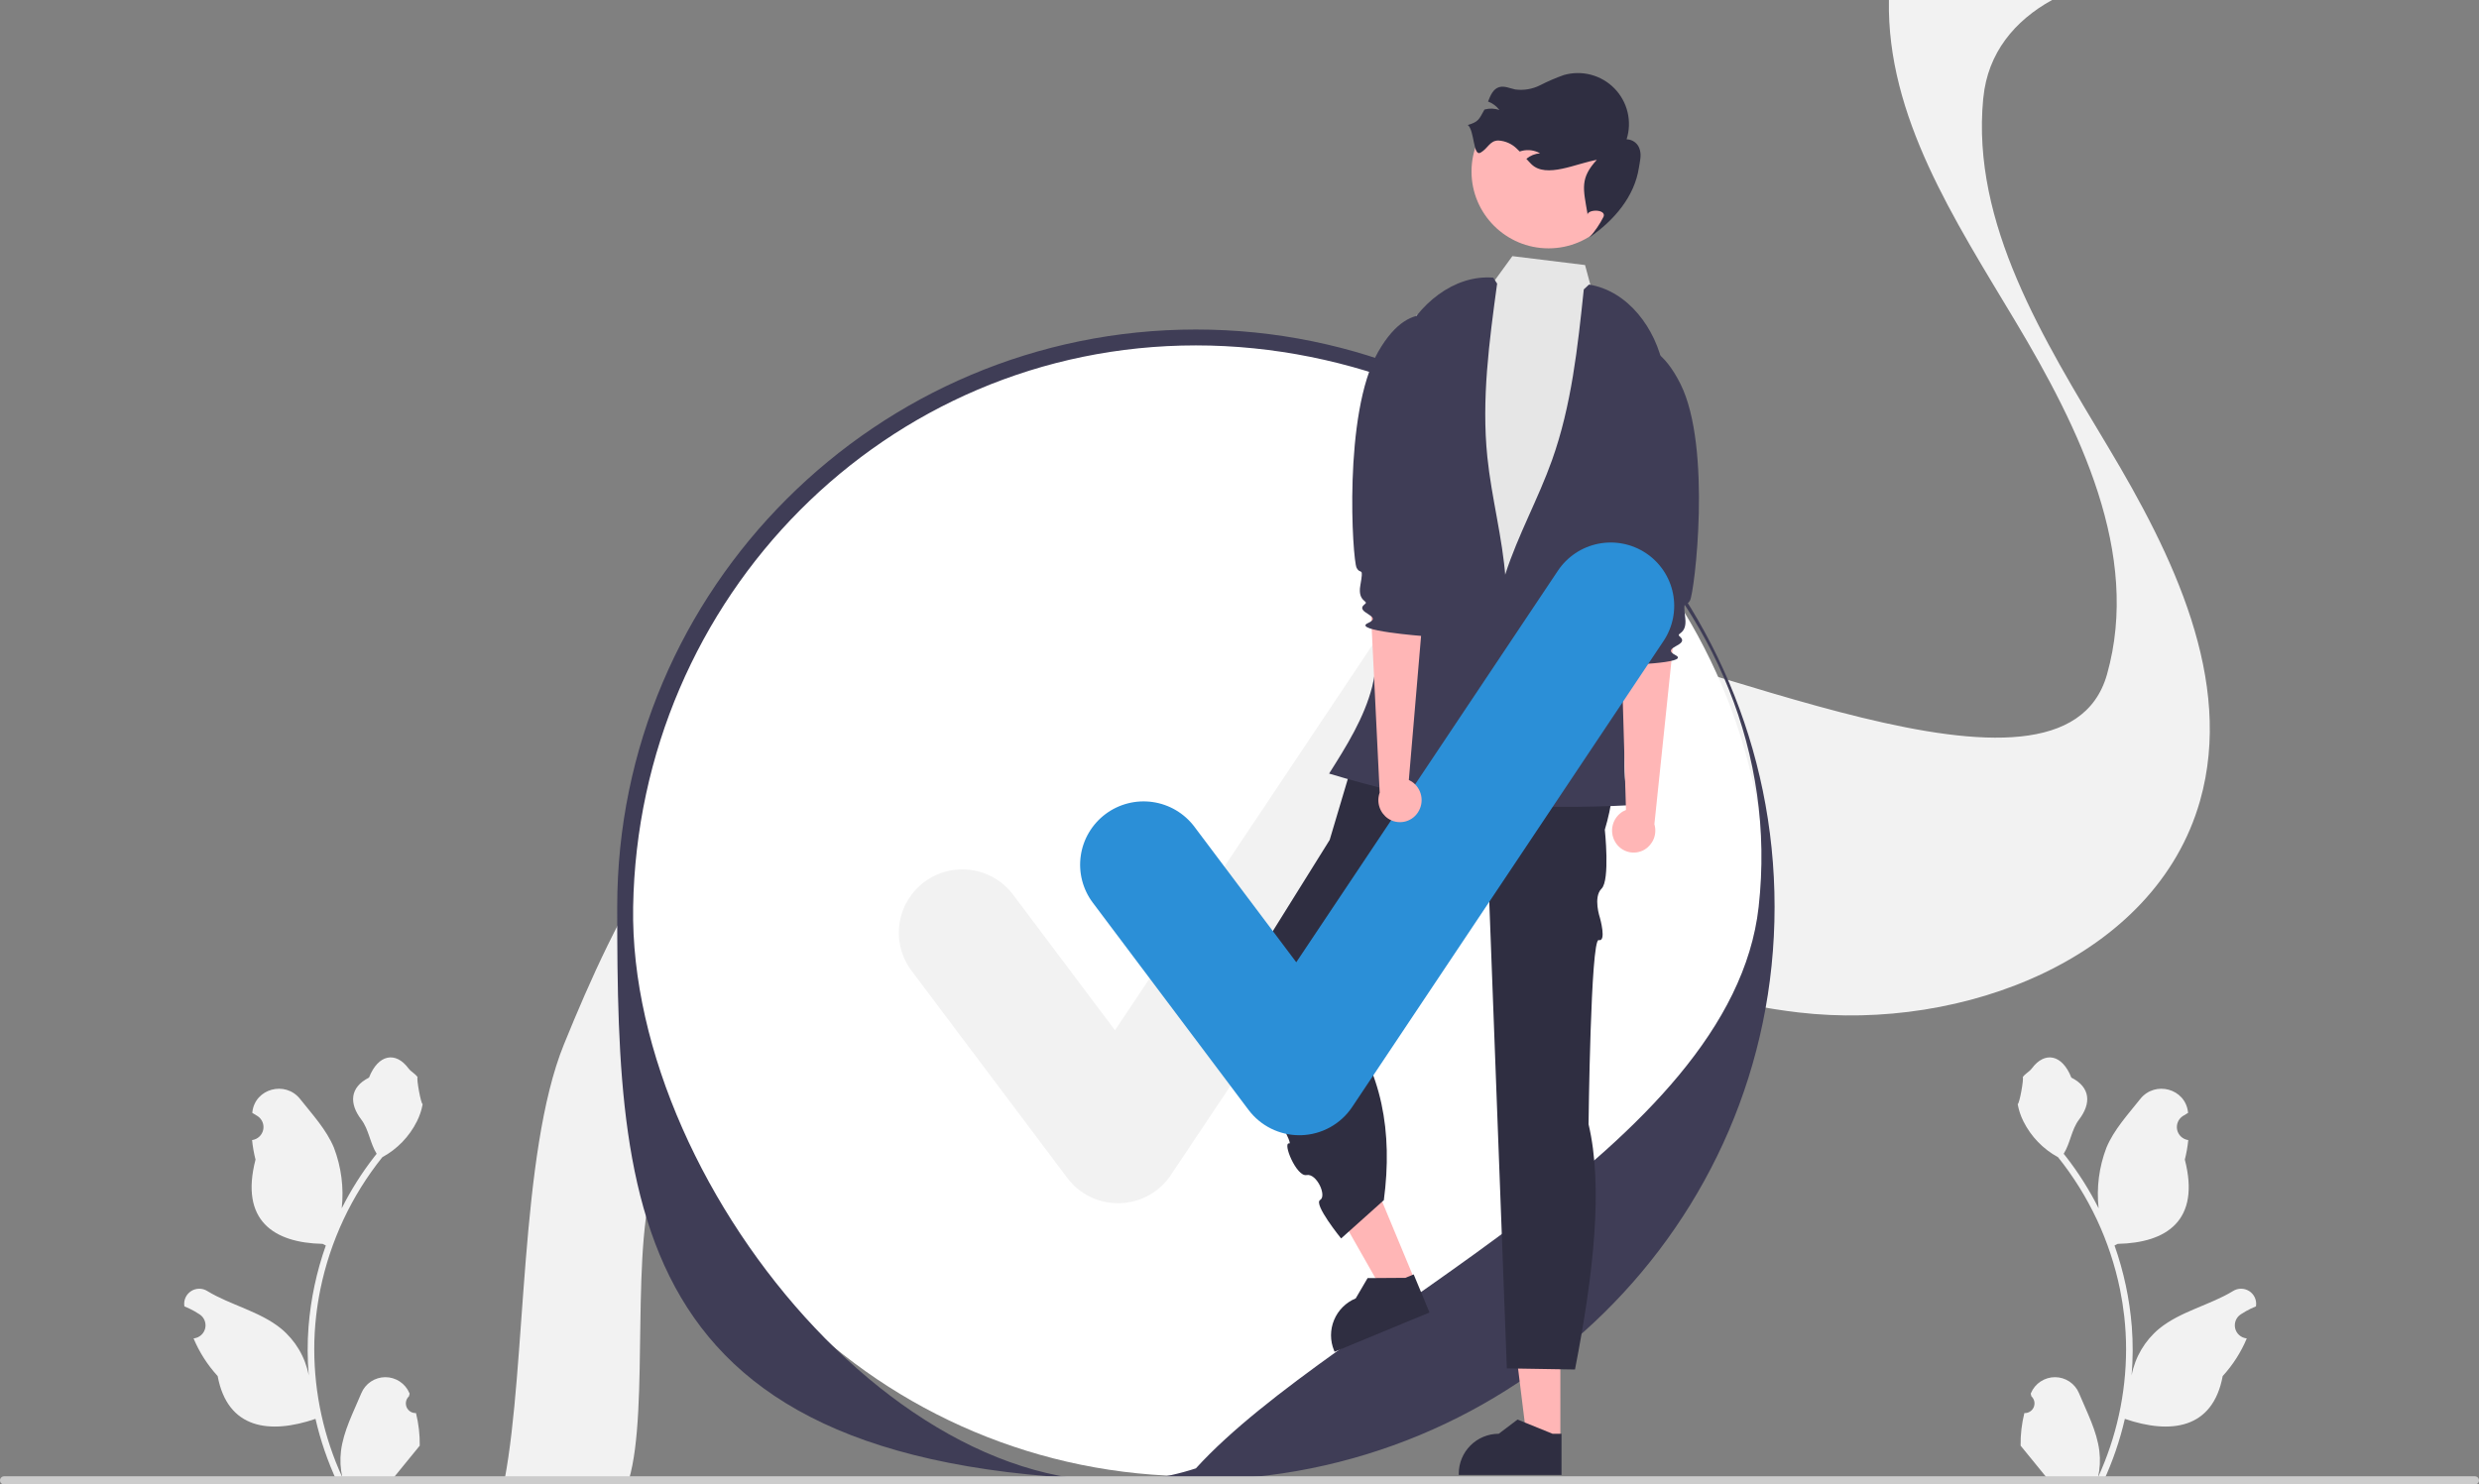 <svg width="399" height="239" viewBox="0 0 399 239" fill="none" xmlns="http://www.w3.org/2000/svg">
<rect x="0" y="0" width="399" height="239" fill="#808080" stroke="none"/>
<g clip-path="url(#clip0_602_5759)">
<path d="M66.955 227.502C66.635 227.516 66.319 227.433 66.048 227.262C65.778 227.091 65.566 226.841 65.443 226.547C65.32 226.252 65.29 225.927 65.358 225.614C65.426 225.302 65.588 225.019 65.823 224.802L65.93 224.378C65.916 224.344 65.902 224.31 65.888 224.276C65.566 223.516 65.026 222.869 64.337 222.415C63.647 221.961 62.839 221.72 62.013 221.723C61.186 221.726 60.38 221.973 59.694 222.432C59.008 222.891 58.473 223.543 58.156 224.304C56.892 227.344 55.282 230.389 54.885 233.602C54.711 235.023 54.784 236.463 55.103 237.859C52.133 231.393 50.591 224.365 50.581 217.252C50.58 215.467 50.679 213.683 50.878 211.91C51.043 210.455 51.271 209.012 51.562 207.578C53.154 199.8 56.572 192.51 61.535 186.306C63.938 184.998 65.88 182.987 67.102 180.543C67.544 179.664 67.857 178.727 68.03 177.759C67.759 177.794 67.008 173.675 67.213 173.423C66.835 172.851 66.159 172.567 65.747 172.009C63.696 169.233 60.87 169.718 59.394 173.489C56.243 175.077 56.212 177.709 58.146 180.241C59.376 181.852 59.545 184.032 60.625 185.757C60.514 185.899 60.398 186.036 60.287 186.178C58.257 188.783 56.487 191.581 55.004 194.531C55.365 191.226 54.934 187.883 53.748 184.777C52.546 181.882 50.292 179.444 48.307 176.941C45.923 173.936 41.035 175.247 40.615 179.058C40.611 179.095 40.607 179.132 40.603 179.169C40.898 179.335 41.187 179.511 41.469 179.697C41.824 179.934 42.098 180.271 42.257 180.666C42.416 181.062 42.452 181.495 42.36 181.911C42.267 182.327 42.052 182.705 41.74 182.996C41.429 183.287 41.037 183.477 40.615 183.542L40.572 183.549C40.677 184.609 40.863 185.66 41.127 186.692C38.581 196.519 44.078 200.098 51.927 200.259C52.1 200.347 52.269 200.436 52.442 200.52C50.952 204.735 50.017 209.125 49.661 213.581C49.46 216.21 49.472 218.85 49.697 221.477L49.683 221.384C49.115 218.463 47.553 215.827 45.263 213.922C41.862 211.134 37.056 210.107 33.386 207.865C32.996 207.615 32.543 207.482 32.079 207.481C31.616 207.48 31.162 207.611 30.771 207.859C30.38 208.107 30.067 208.461 29.872 208.881C29.675 209.3 29.604 209.766 29.665 210.225C29.669 210.257 29.674 210.29 29.68 210.322C30.227 210.545 30.759 210.801 31.274 211.089C31.569 211.255 31.858 211.432 32.14 211.618C32.495 211.854 32.77 212.192 32.928 212.587C33.087 212.982 33.123 213.416 33.031 213.832C32.939 214.247 32.723 214.626 32.411 214.917C32.1 215.208 31.708 215.398 31.287 215.463L31.243 215.47C31.212 215.474 31.186 215.478 31.154 215.483C32.089 217.71 33.401 219.76 35.033 221.543C36.624 230.122 43.462 230.935 50.776 228.437H50.781C51.583 231.918 52.746 235.305 54.25 238.546H66.644C66.689 238.408 66.728 238.266 66.769 238.129C65.621 238.201 64.47 238.132 63.339 237.925C64.259 236.799 65.178 235.664 66.098 234.538C66.118 234.517 66.138 234.495 66.156 234.471C66.622 233.895 67.093 233.323 67.559 232.747L67.559 232.746C67.584 230.979 67.381 229.217 66.955 227.502Z" fill="#F2F2F2"/>
<path d="M325.824 227.502C326.144 227.516 326.461 227.433 326.731 227.262C327.001 227.091 327.213 226.841 327.336 226.547C327.46 226.252 327.489 225.927 327.421 225.614C327.353 225.302 327.191 225.019 326.956 224.802L326.849 224.378C326.863 224.344 326.877 224.31 326.891 224.276C327.213 223.516 327.753 222.869 328.442 222.415C329.132 221.961 329.94 221.72 330.767 221.723C331.593 221.726 332.399 221.973 333.086 222.432C333.772 222.891 334.306 223.543 334.623 224.304C335.887 227.344 337.497 230.389 337.894 233.602C338.068 235.023 337.995 236.463 337.676 237.859C340.646 231.393 342.189 224.365 342.198 217.252C342.199 215.467 342.1 213.683 341.901 211.91C341.736 210.455 341.508 209.012 341.217 207.578C339.625 199.8 336.207 192.51 331.244 186.306C328.842 184.998 326.899 182.987 325.677 180.543C325.235 179.664 324.922 178.727 324.749 177.759C325.02 177.794 325.771 173.675 325.566 173.423C325.944 172.851 326.62 172.567 327.032 172.009C329.084 169.233 331.91 169.718 333.385 173.489C336.536 175.077 336.567 177.709 334.633 180.241C333.403 181.852 333.234 184.032 332.154 185.757C332.265 185.899 332.381 186.036 332.492 186.178C334.522 188.783 336.292 191.581 337.775 194.531C337.414 191.226 337.845 187.883 339.031 184.777C340.233 181.882 342.487 179.444 344.472 176.941C346.856 173.936 351.744 175.247 352.164 179.058C352.168 179.095 352.172 179.132 352.176 179.169C351.881 179.335 351.593 179.511 351.31 179.697C350.956 179.934 350.681 180.271 350.522 180.666C350.363 181.062 350.327 181.495 350.419 181.911C350.512 182.327 350.727 182.705 351.039 182.996C351.35 183.287 351.742 183.477 352.164 183.542L352.207 183.549C352.102 184.609 351.916 185.66 351.652 186.692C354.198 196.519 348.701 200.098 340.852 200.259C340.679 200.347 340.51 200.436 340.337 200.52C341.827 204.735 342.762 209.125 343.118 213.581C343.319 216.21 343.308 218.85 343.082 221.477L343.096 221.384C343.664 218.463 345.226 215.827 347.516 213.922C350.917 211.134 355.723 210.107 359.393 207.865C359.783 207.615 360.236 207.482 360.7 207.481C361.163 207.48 361.617 207.611 362.008 207.859C362.4 208.107 362.712 208.461 362.908 208.881C363.104 209.3 363.175 209.766 363.115 210.225C363.11 210.257 363.105 210.29 363.1 210.322C362.552 210.545 362.02 210.801 361.505 211.089C361.21 211.255 360.921 211.432 360.639 211.618C360.284 211.854 360.01 212.192 359.851 212.587C359.692 212.982 359.656 213.416 359.748 213.832C359.84 214.247 360.056 214.626 360.368 214.917C360.679 215.208 361.071 215.398 361.493 215.463L361.536 215.47C361.567 215.474 361.594 215.478 361.625 215.483C360.69 217.71 359.378 219.76 357.747 221.543C356.155 230.122 349.317 230.935 342.003 228.437H341.999C341.196 231.918 340.033 235.305 338.529 238.546H326.135C326.091 238.408 326.051 238.266 326.011 238.129C327.158 238.201 328.31 238.132 329.44 237.925C328.521 236.799 327.601 235.664 326.681 234.538C326.661 234.517 326.642 234.495 326.624 234.471C326.157 233.895 325.686 233.323 325.22 232.747L325.22 232.746C325.195 230.979 325.398 229.217 325.824 227.502Z" fill="#F2F2F2"/>
<path d="M81.21 238.269H101.21C104.631 226.774 101.228 199.609 105.737 188.506C114.387 167.216 125.438 144.754 146.064 134.359C154.87 129.92 164.472 128.186 174.279 128.281C187.825 128.409 201.752 132.038 214.503 136.848C219.719 138.811 224.887 140.969 230.035 143.175C249.43 151.492 268.614 160.552 289.471 163C315.864 166.097 346.894 154.312 354.102 128.928C359.604 109.494 349.696 89.318 339.305 71.962C328.914 54.605 317.298 36.035 319.196 15.94C319.203 15.872 319.209 15.798 319.223 15.731C319.937 8.513 324.255 3.326 330.287 0H304.024C303.677 18.746 314.544 35.293 324.323 51.631C334.714 68.98 344.623 89.163 339.121 108.597C331.913 133.974 272.223 104.227 245.831 101.124C238.377 100.254 250.217 103.35 243.111 101.124C231.965 97.637 230.729 129.623 219.882 124.928C213.129 122.001 206.37 119.093 199.522 116.51C196.686 115.437 193.789 114.432 190.858 113.501C190.851 113.501 190.851 113.501 190.844 113.495C171.164 107.275 149.641 104.853 131.456 113.845C131.334 113.906 131.205 113.967 131.082 114.027C110.457 124.416 99.406 146.878 90.756 168.168C83.608 185.767 84.733 219.705 81.21 238.269Z" fill="#F2F2F2"/>
<path d="M192.482 237.68C243.215 237.68 284.341 196.636 284.341 146.005C284.341 95.374 243.215 54.33 192.482 54.33C141.75 54.33 100.624 95.374 100.624 146.005C100.624 196.636 141.75 237.68 192.482 237.68Z" fill="white"/>
<path d="M192.22 238.269C101.335 240.352 99.342 197.26 99.342 146.005C99.342 94.75 141.125 53.051 192.482 53.051C243.84 53.051 285.622 94.75 285.622 146.005C285.622 197.26 243.577 238.269 192.22 238.269ZM192.482 55.609C142.538 55.609 102.746 96.167 101.905 146.005C101.123 192.36 150.466 250.204 192.482 236.402C215.014 211.636 278.719 184.961 283.059 146.005C288.578 96.466 242.427 55.609 192.482 55.609Z" fill="#3F3D56"/>
<path d="M179.951 193.718C178.365 193.718 176.8 193.349 175.382 192.641C173.963 191.933 172.729 190.904 171.777 189.638L146.717 156.29C145.911 155.219 145.325 154 144.991 152.702C144.658 151.404 144.584 150.054 144.773 148.728C144.963 147.402 145.412 146.126 146.096 144.973C146.78 143.821 147.684 142.814 148.758 142.01C149.832 141.206 151.054 140.622 152.354 140.289C153.655 139.957 155.008 139.884 156.336 140.074C157.665 140.263 158.943 140.713 160.098 141.396C161.253 142.078 162.261 142.982 163.066 144.054L179.461 165.869L221.571 102.832C223.075 100.583 225.412 99.022 228.068 98.493C230.725 97.963 233.484 98.508 235.738 100.008C237.992 101.508 239.557 103.839 240.089 106.49C240.621 109.141 240.076 111.895 238.575 114.145L188.454 189.176C187.547 190.533 186.328 191.653 184.898 192.443C183.468 193.233 181.869 193.669 180.235 193.714C180.141 193.716 180.046 193.718 179.951 193.718Z" fill="#F2F2F2"/>
<path d="M2.92842e-06 238.34C-0 238.427 0.017 238.513 0.05 238.593C0.083 238.673 0.132 238.746 0.193 238.807C0.255 238.869 0.328 238.917 0.408 238.95C0.489 238.983 0.575 239 0.662 239H398.338C398.514 239 398.682 238.93 398.806 238.807C398.93 238.683 399 238.515 399 238.34C399 238.165 398.93 237.997 398.806 237.873C398.682 237.749 398.514 237.679 398.338 237.679H0.662C0.575 237.679 0.489 237.696 0.408 237.729C0.328 237.762 0.255 237.811 0.193 237.872C0.132 237.934 0.083 238.007 0.05 238.087C0.017 238.167 -0 238.253 2.92842e-06 238.34Z" fill="#CCCCCC"/>
<path d="M251.141 231.867H245.763L243.204 211.161L251.143 211.162L251.141 231.867Z" fill="#FFB6B6"/>
<path d="M251.331 237.467L234.791 237.466V237.258C234.791 235.554 235.469 233.919 236.676 232.715C237.884 231.51 239.521 230.833 241.228 230.833L244.25 228.545L249.887 230.833L251.331 230.833L251.331 237.467Z" fill="#2F2E41"/>
<path d="M227.757 206.206L222.789 208.262L212.478 190.115L219.811 187.08L227.757 206.206Z" fill="#FFB6B6"/>
<path d="M230.082 211.306L214.803 217.629L214.723 217.436C214.069 215.862 214.068 214.094 214.721 212.519C215.374 210.944 216.626 209.693 218.204 209.04L220.117 205.772L226.202 205.73L227.536 205.178L230.082 211.306Z" fill="#2F2E41"/>
<path d="M257.291 114.084L219.12 118.064L214.014 135.227L196.331 163.587C196.331 163.587 208.669 184.314 207.511 184.088C206.352 183.862 208.668 189.512 210.29 189.184C211.912 188.856 213.599 192.54 212.477 193.194C211.356 193.849 215.855 199.388 215.855 199.388L222.731 193.228C224.193 182.218 222.426 172.42 216.131 164.319L235.83 143.094L239.566 141.548L242.531 220.308L253.498 220.487C256.525 204.951 258.045 190.968 255.679 180.992C255.679 180.992 256.019 151.025 257.316 151.353C258.613 151.68 257.514 147.777 257.514 147.777C257.514 147.777 256.378 144.452 257.773 143.072C259.169 141.693 258.298 133.581 258.298 133.581C260.604 125.903 259.91 119.564 257.291 114.084Z" fill="#2F2E41"/>
<path d="M227.942 50.746L238.494 48.017L243.42 41.237L255.118 42.672L257.608 51.92L265.937 56.745C265.937 56.745 261.333 105.335 262.428 108.003C263.523 110.671 267.449 110.45 264.096 113.89C260.743 117.329 260.299 115.943 261.077 119.688C261.855 123.432 267.527 127.395 261.077 127.356C254.628 127.316 215.71 126.761 216.822 122.322C217.934 117.884 217.917 119.011 219.593 116.228C221.27 113.445 222.398 115 221.834 110.893C221.27 106.787 221.826 104.012 221.826 101.793C221.826 99.573 223.689 79.405 223.689 79.405L227.942 50.746Z" fill="#E6E6E6"/>
<path d="M249.239 39.983C256.086 39.983 261.636 34.444 261.636 27.612C261.636 20.779 256.086 15.24 249.239 15.24C242.393 15.24 236.843 20.779 236.843 27.612C236.843 34.444 242.393 39.983 249.239 39.983Z" fill="#FFB6B6"/>
<path d="M236.25 20.124C237.338 21.002 237.089 25.271 238.302 24.576C239.515 23.88 239.767 22.633 241.164 22.62C242.303 22.683 243.377 23.168 244.176 23.98C244.324 24.114 244.466 24.255 244.603 24.394C244.729 24.35 244.853 24.31 244.983 24.278C245.963 24.039 246.997 24.184 247.872 24.684C247.064 24.741 246.294 25.051 245.672 25.569C245.938 25.867 246.209 26.167 246.493 26.444C248.867 28.766 253.735 26.293 257.009 25.735C254.282 28.706 254.82 30.364 255.498 34.335L255.501 34.552C255.64 33.636 258.579 33.682 258.094 34.897C257.486 36.097 256.725 37.214 255.829 38.22C259.833 35.452 263.066 31.636 263.78 27.026C263.927 26.057 264.213 25.068 263.936 24.123C263.819 23.646 263.546 23.22 263.16 22.913C262.775 22.607 262.299 22.436 261.806 22.428C262.252 21.014 262.306 19.506 261.961 18.064C261.617 16.622 260.888 15.3 259.851 14.239C258.814 13.177 257.508 12.416 256.073 12.036C254.637 11.656 253.125 11.672 251.697 12.081C250.395 12.543 249.125 13.09 247.895 13.719C246.653 14.35 245.248 14.588 243.867 14.4C243.007 14.222 242.136 13.778 241.293 14.03C240.317 14.322 239.897 15.351 239.505 16.345C240.24 16.613 240.878 17.094 241.338 17.725C240.579 17.445 239.75 17.412 238.97 17.629C238.955 17.632 238.941 17.636 238.928 17.641C238.043 19.222 237.992 19.61 236.25 20.124Z" fill="#2F2E41"/>
<path d="M240.338 44.703C233.988 44.193 228.19 49.039 225.547 54.823C222.904 60.607 222.731 67.169 222.602 73.525L222.204 93.283C222.144 96.207 222.085 99.131 221.94 102.051C221.864 104.893 221.506 107.721 220.87 110.492C219.576 115.577 216.728 120.109 213.922 124.545C221.106 126.713 228.413 128.454 235.803 129.761C239.494 117.847 243.227 105.591 242.319 93.154C241.839 86.573 240.066 80.148 239.391 73.583C238.436 64.287 239.702 54.921 240.965 45.661" fill="#3F3D56"/>
<path d="M255.751 45.814C262.04 46.824 266.519 52.905 267.71 59.15C268.901 65.395 267.508 71.811 266.121 78.015C264.683 84.444 263.245 90.873 261.807 97.302C261.168 100.156 260.53 103.011 259.977 105.882C259.439 108.672 261.69 112.25 261.716 115.091C261.763 120.337 260.743 124.658 262.413 129.633C254.918 130.036 247.406 129.996 239.917 129.514C239.166 117.066 238.456 104.276 242.297 92.41C244.329 86.131 247.581 80.309 249.798 74.093C252.938 65.288 253.937 55.891 254.913 46.596" fill="#3F3D56"/>
<path d="M259.943 135.507C259.476 134.695 259.345 133.733 259.578 132.826C259.811 131.918 260.389 131.137 261.19 130.649C261.355 130.553 261.527 130.47 261.705 130.401L260.903 103.149L269.591 100.942L266.278 132.692C266.504 133.451 266.473 134.264 266.189 135.003C265.904 135.742 265.382 136.366 264.705 136.779C264.317 137.009 263.887 137.162 263.441 137.227C262.994 137.292 262.538 137.269 262.101 137.158C261.663 137.048 261.251 136.852 260.889 136.583C260.527 136.314 260.222 135.976 259.991 135.589C259.974 135.562 259.959 135.535 259.943 135.507Z" fill="#FFB6B6"/>
<path d="M259.309 56.702C259.309 56.702 265.373 51.583 270.476 61.817C275.579 72.05 272.727 95.429 272.009 96.676C271.29 97.924 270.852 96.186 271.246 99.512C271.566 102.217 269.663 101.879 270.346 102.456C272.145 103.978 267.106 104.151 269.694 105.492C272.282 106.833 260.699 107.084 260.699 107.084C260.699 107.084 259.299 106.086 260.272 102.321C260.818 100.206 262.186 99.432 260.727 98.454C259.268 97.475 262.234 94.45 262.236 93.786C262.238 93.122 257.61 78.603 257.61 78.603L259.309 56.702Z" fill="#3F3D56"/>
<path d="M209.128 182.769C207.542 182.769 205.977 182.4 204.558 181.692C203.14 180.984 201.906 179.956 200.954 178.689L175.894 145.341C175.088 144.27 174.502 143.051 174.168 141.753C173.835 140.456 173.761 139.106 173.95 137.779C174.14 136.453 174.589 135.177 175.273 134.025C175.957 132.872 176.861 131.865 177.935 131.061C179.009 130.258 180.231 129.673 181.531 129.341C182.831 129.009 184.184 128.935 185.513 129.125C186.842 129.315 188.12 129.764 189.275 130.447C190.429 131.13 191.438 132.033 192.243 133.105L208.638 154.92L250.747 91.883C251.492 90.769 252.449 89.812 253.564 89.067C254.679 88.322 255.93 87.803 257.246 87.54C258.561 87.278 259.916 87.276 261.232 87.536C262.549 87.796 263.801 88.312 264.918 89.055C266.034 89.798 266.993 90.753 267.74 91.865C268.486 92.978 269.006 94.227 269.269 95.54C269.532 96.853 269.534 98.205 269.273 99.519C269.013 100.833 268.496 102.082 267.752 103.197L217.631 178.228C216.724 179.585 215.505 180.705 214.075 181.494C212.645 182.284 211.046 182.72 209.412 182.766C209.317 182.767 209.223 182.769 209.128 182.769Z" fill="#2B8FD7"/>
<path d="M228.231 130.774C228.742 129.988 228.926 129.035 228.744 128.116C228.562 127.197 228.027 126.386 227.255 125.854C227.096 125.749 226.929 125.656 226.755 125.578L229.064 98.412L220.512 95.729L222.062 127.613C221.793 128.359 221.78 129.172 222.023 129.925C222.266 130.679 222.753 131.331 223.406 131.78C223.781 132.032 224.201 132.208 224.644 132.297C225.086 132.387 225.542 132.389 225.985 132.303C226.428 132.217 226.85 132.044 227.227 131.795C227.603 131.547 227.927 131.226 228.179 130.853C228.197 130.826 228.214 130.8 228.231 130.774Z" fill="#FFB6B6"/>
<path d="M233.236 52.179C233.236 52.179 227.464 46.734 221.802 56.671C216.141 66.607 217.693 90.107 218.341 91.392C218.99 92.678 219.523 90.967 218.946 94.266C218.477 96.949 220.395 96.716 219.682 97.255C217.801 98.675 222.823 99.126 220.164 100.323C217.506 101.519 229.057 102.408 229.057 102.408C229.057 102.408 230.511 101.489 229.748 97.675C229.32 95.534 227.996 94.686 229.508 93.789C231.019 92.893 228.224 89.708 228.259 89.045C228.294 88.382 233.719 74.141 233.719 74.141L233.236 52.179Z" fill="#3F3D56"/>
</g>
<defs>
<clipPath id="clip0_602_5759">
<rect width="399" height="239" fill="white"/>
</clipPath>
</defs>
</svg>
